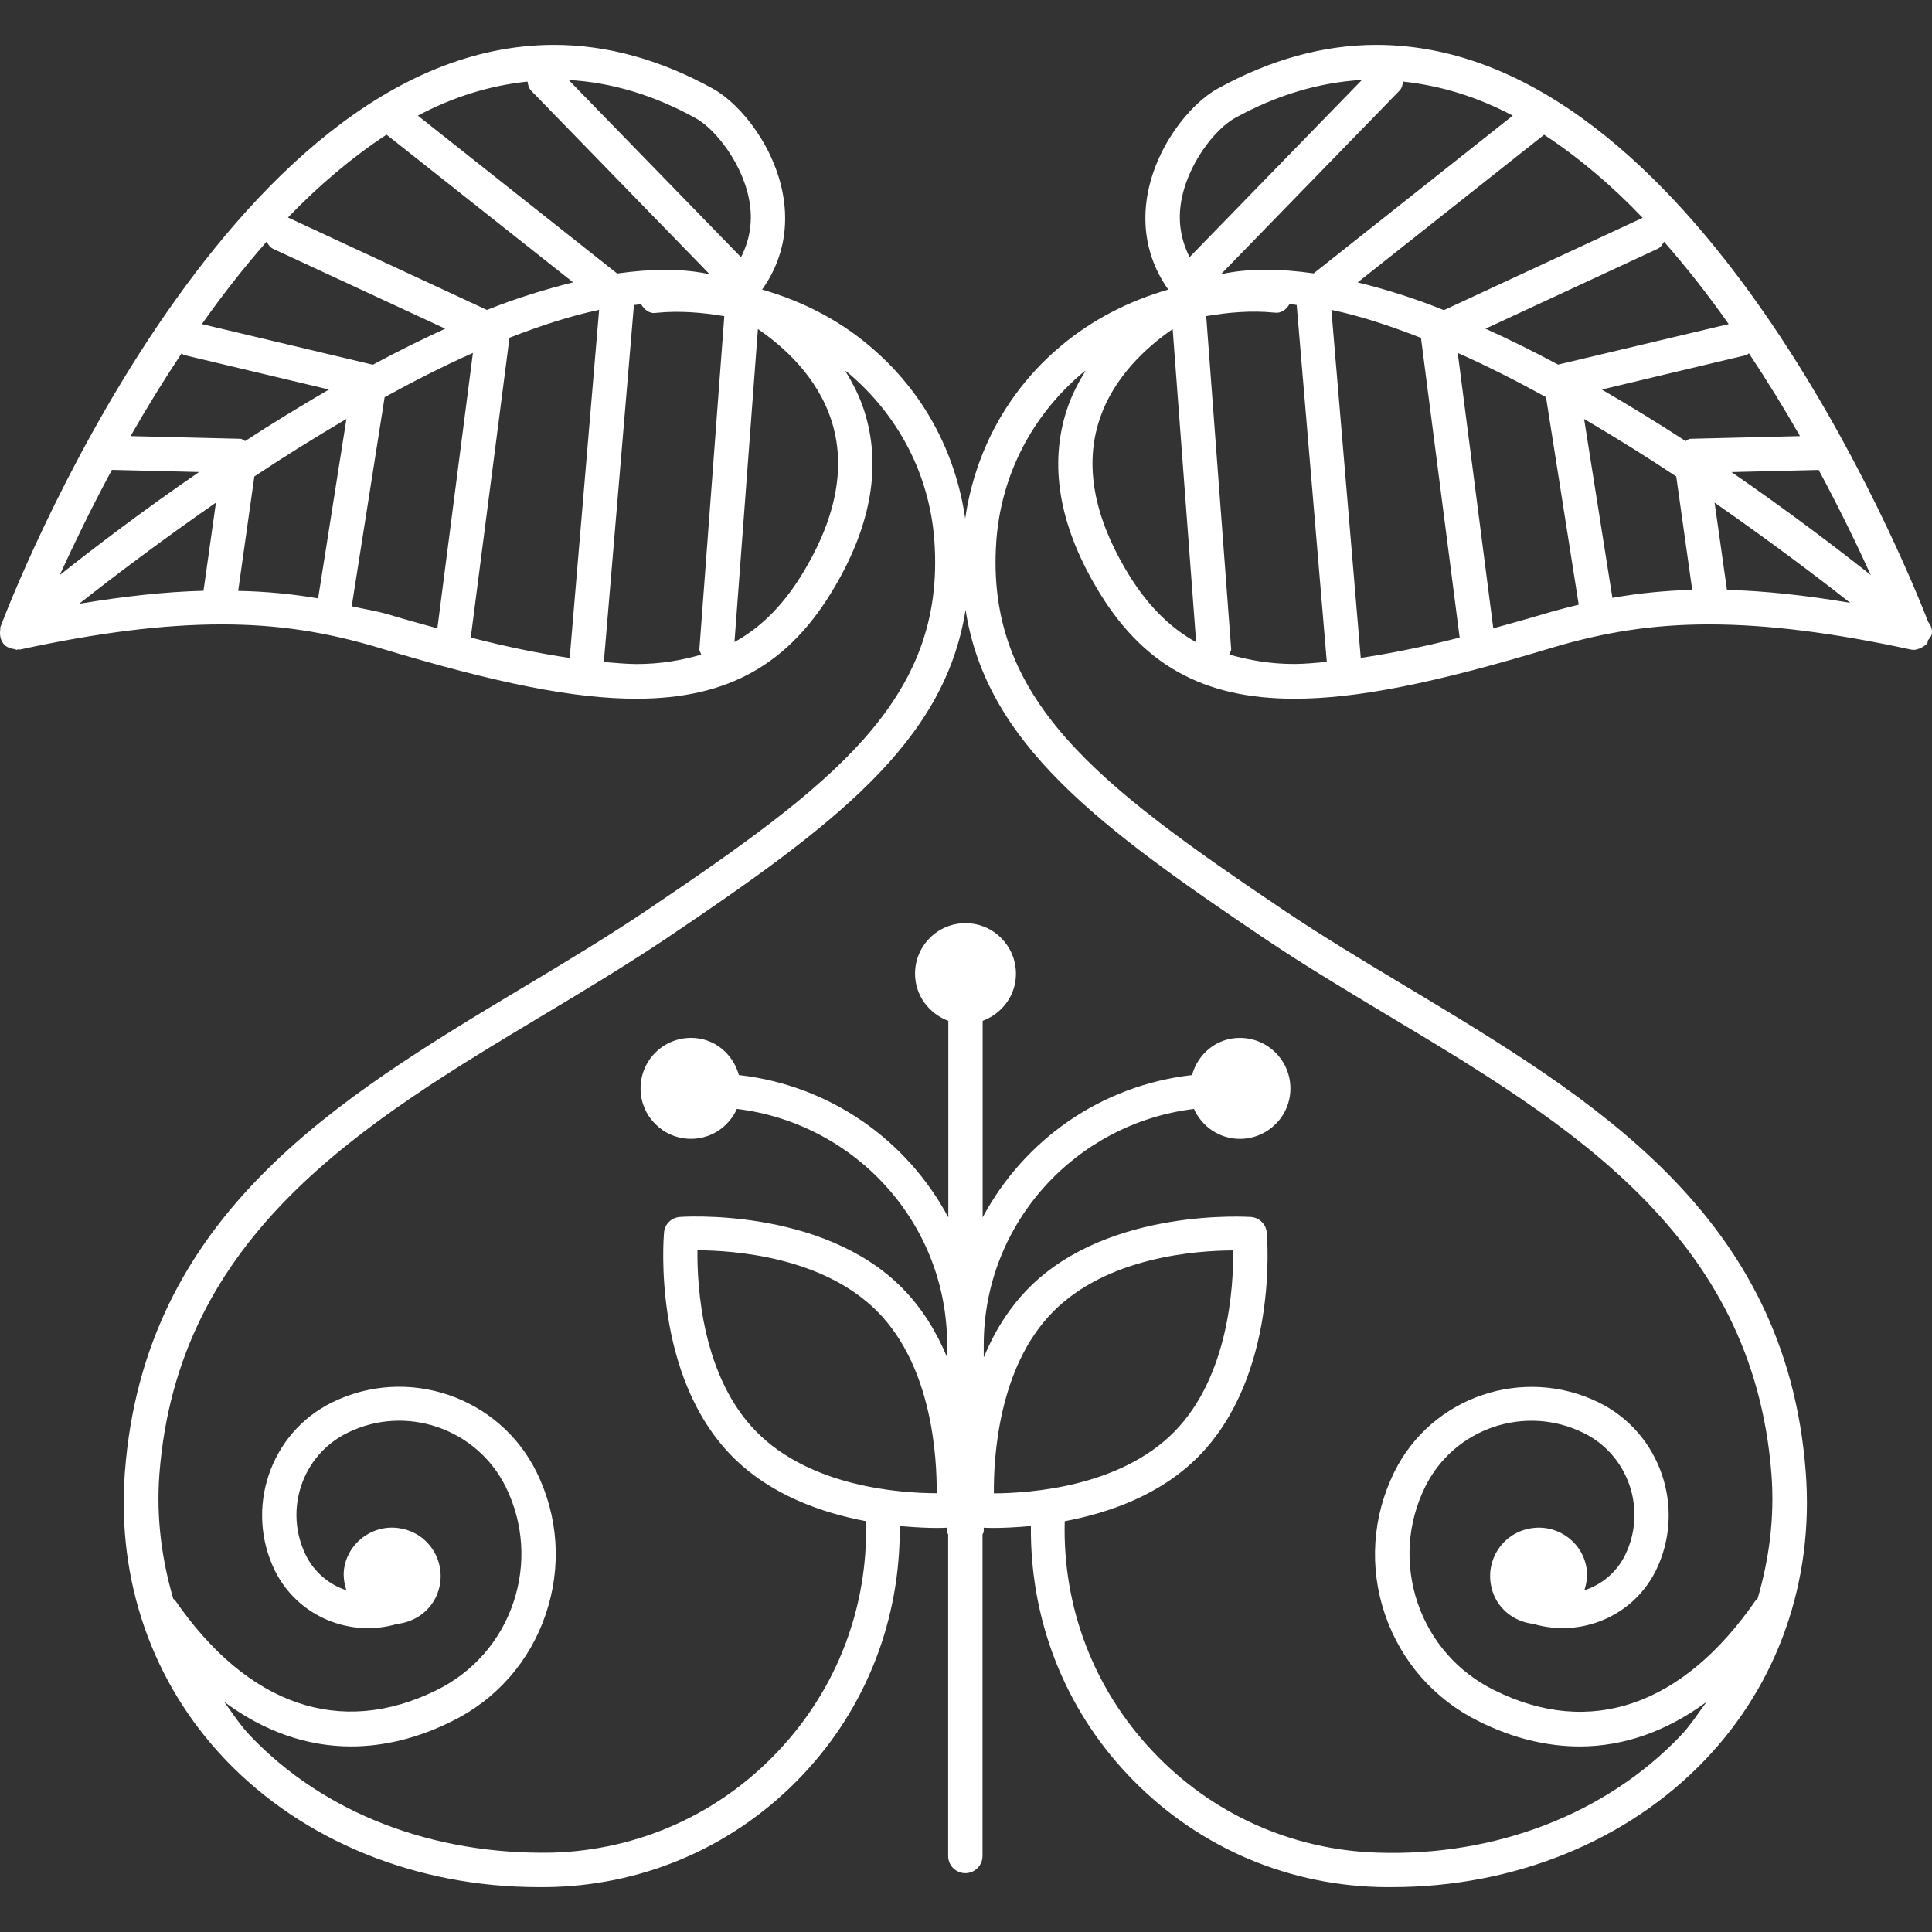 <?xml version="1.0" encoding="UTF-8"?> <!-- icon666.com - MILLIONS vector ICONS FREE --> <svg xmlns="http://www.w3.org/2000/svg" xmlns:xlink="http://www.w3.org/1999/xlink" id="Capa_1" x="0px" y="0px" viewBox="0 0 151.902 151.902" style="enable-background:new 0 0 151.902 151.902;" xml:space="preserve"><rect x="0" y="0" width="151.902" height="151.902" fill="#333333" stroke="none"/> <g> <path d="M151.58,50.351c0.147-0.187,0.322-0.377,0.322-0.63c0-0.319-0.111-0.599-0.301-0.831 c-1.793-4.63-18.357-45.362-43.385-45.362c-4.161,0-8.343,1.163-12.461,3.43c-2.289,1.263-5.042,4.778-5.601,8.765 c-0.354,2.565,0.232,4.968,1.698,7.045c-3.069,0.886-5.97,2.354-8.448,4.44c-4.171,3.499-6.747,8.287-7.515,13.563 c-0.765-5.276-3.335-10.049-7.515-13.563c-2.473-2.102-5.374-3.554-8.451-4.44c1.474-2.078,2.067-4.48,1.706-7.045 c-0.562-3.986-3.307-7.501-5.601-8.765c-4.111-2.268-8.3-3.43-12.458-3.43c-25.969,0-42.82,43.865-43.529,45.745 c-0.032,0.076-0.005,0.155-0.021,0.242C0.005,49.602,0,49.661,0,49.758c0,0.308,0.077,0.611,0.28,0.864l0,0l0,0l0,0 C0.512,50.897,0.841,51,1.187,51.044c0.045,0,0.071,0.053,0.114,0.053c0.039,0,0.071-0.042,0.113-0.042 c0.061-0.011,0.113,0.021,0.174,0.011c6.123-1.329,11.301-1.973,15.839-1.973c4.358,0,8.192,0.578,12.435,1.859 c9.258,2.797,15.293,3.984,20.176,3.984c7.219,0,12.037-2.71,15.604-8.817c2.9-4.947,3.673-9.606,2.292-13.867 c-0.375-1.152-0.902-2.162-1.493-3.111c0.061,0.053,0.137,0.087,0.195,0.135c4.023,3.375,6.449,8.068,6.826,13.215 c0.918,12.559-8.047,19.266-22.739,29.17c-3.008,2.014-6.157,3.916-9.484,5.906c-14.692,8.817-29.887,17.909-31.421,38.19 c-0.644,8.554,2.165,16.58,7.91,22.603c6.114,6.407,15.04,10.014,24.624,10.014c0.38,0,0.762,0,1.147-0.011 c7.509-0.231,14.481-3.364,19.638-8.843c5.018-5.321,7.668-12.261,7.604-19.538c1.187,0.11,2.223,0.152,2.979,0.152 c0.313,0,0.524-0.01,0.73-0.021v0.321c0,0.084,0.079,0.132,0.098,0.222v6.392v18.879c0,0.743,0.604,1.35,1.35,1.35 c0.743,0,1.351-0.606,1.351-1.35v-18.879v-6.392c0.016-0.09,0.095-0.138,0.095-0.222v-0.321c0.211,0.011,0.416,0.021,0.73,0.021 c0.757,0,1.793-0.042,2.979-0.152c-0.074,7.287,2.584,14.217,7.604,19.538c5.158,5.479,12.129,8.611,19.639,8.843 c0.38,0.011,0.77,0.011,1.149,0.011c9.577,0,18.51-3.606,24.622-10.014c5.742-6.012,8.554-14.049,7.91-22.603 c-1.529-20.281-16.732-29.373-31.414-38.19c-3.333-1.991-6.476-3.892-9.487-5.906c-14.702-9.904-23.656-16.611-22.738-29.17 c0.385-5.147,2.8-9.84,6.829-13.215c0.053-0.053,0.132-0.087,0.189-0.135c-0.58,0.949-1.118,1.959-1.487,3.111 c-1.382,4.261-0.611,8.92,2.289,13.867c3.564,6.106,8.385,8.817,15.609,8.817l0,0c4.883,0,10.916-1.192,20.176-3.984 c4.24-1.276,8.079-1.859,12.435-1.859c4.535,0,9.714,0.644,15.842,1.973c0.09,0.021,0.189,0.031,0.269,0.021 c0.011,0,0.011,0.01,0.011,0.01l0,0c0.011-0.01,0.021,0,0.032,0c0.332-0.053,0.675-0.211,0.938-0.453 c0.021-0.011,0.047-0.011,0.058-0.021C151.569,50.52,151.548,50.422,151.58,50.351z M8.796,36.944l6.858,0.168 c-4.438,3.045-8.245,5.951-10.956,8.1C5.724,42.96,7.095,40.11,8.796,36.944z M14.278,27.781c0.074,0.032,0.108,0.113,0.195,0.135 l11.393,2.71c-2.257,1.318-4.477,2.668-6.589,4.05C19.143,34.624,19.04,34.5,18.89,34.5l-8.625-0.211 C11.475,32.171,12.825,29.972,14.278,27.781z M16.978,39.52L16,46.449c-2.969,0.074-6.235,0.433-9.779,1.021 C8.857,45.394,12.63,42.534,16.978,39.52z M19.997,37.463c2.31-1.54,4.756-3.056,7.24-4.525l-2.225,14.109 c-2.041-0.346-4.143-0.551-6.286-0.588L19.997,37.463z M29.315,28.677l-13.444-3.195c1.577-2.236,3.272-4.409,5.086-6.476 c0.135,0.211,0.259,0.432,0.504,0.551l13.547,6.286C33.107,26.715,31.206,27.657,29.315,28.677z M47.105,24.364L44.792,51.73 c-2.272-0.335-4.796-0.833-7.786-1.605c0-0.021,0.011-0.021,0.011-0.032l3.04-23.538C42.488,25.611,44.864,24.828,47.105,24.364z M48.524,21.505L32.854,9.092c2.732-1.458,5.622-2.365,8.62-2.679c0.047,0.253,0.09,0.507,0.279,0.707l14.041,14.441 C53.578,21.083,51.116,21.139,48.524,21.505z M58.962,16.074c0.211,1.495-0.053,2.877-0.701,4.147L44.711,6.289 c3.328,0.187,6.692,1.17,10.012,3.019C56.215,10.128,58.514,12.941,58.962,16.074z M30.391,10.587l14.665,11.609 c-2.207,0.562-4.458,1.242-6.771,2.172L22.642,17.1C25.046,14.6,27.649,12.39,30.391,10.587z M27.654,47.665l2.587-16.435 c2.315-1.273,4.638-2.455,6.942-3.48l-2.795,21.652c-1.226-0.345-2.394-0.654-3.744-1.062 C29.613,48.031,28.648,47.896,27.654,47.665z M47.477,52.049l2.365-28.065c0.185-0.011,0.382-0.053,0.562-0.074 c0.253,0.44,0.654,0.781,1.205,0.686c1.793-0.179,3.578-0.034,5.339,0.264l-1.959,26.167c-0.011,0.169,0.103,0.288,0.145,0.443 c-1.529,0.443-3.174,0.741-5.097,0.741C49.254,52.205,48.357,52.123,47.477,52.049z M63.316,44.73 c-1.562,2.668-3.365,4.538-5.569,5.748L59.59,25.87c1.986,1.36,4.654,3.715,5.777,7.182C66.5,36.545,65.81,40.482,63.316,44.73z M59.458,112.556c-4.271-4.34-4.654-11.433-4.622-14.254c2.89,0.011,9.904,0.507,14.175,4.842 c4.276,4.34,4.661,11.433,4.635,14.259C70.746,117.398,63.729,116.902,59.458,112.556z M78.142,117.414 c-0.026-2.816,0.358-9.92,4.63-14.254c4.282-4.351,11.296-4.836,14.186-4.847c0.031,2.811-0.348,9.903-4.63,14.26 C88.056,116.902,81.042,117.398,78.142,117.414z M99.563,73.881c3.059,2.057,6.396,4.05,9.598,5.975 c14.101,8.448,28.688,17.207,30.121,36.086c0.254,3.396-0.189,6.661-1.097,9.767c-0.031,0.048-0.105,0.048-0.126,0.09 c-5.728,8.311-13.016,10.853-20.566,7.093c-2.858-1.403-5-3.839-6.033-6.86c-1.018-3.033-0.822-6.26,0.591-9.129 c2.278-4.614,7.857-6.508,12.456-4.24c3.543,1.74,5.01,6.055,3.264,9.608c-0.675,1.371-1.851,2.32-3.201,2.764 c0.19-0.606,0.29-1.25,0.138-1.925c-0.433-2.057-2.479-3.364-4.535-2.911c-2.078,0.443-3.375,2.468-2.922,4.546 c0.338,1.635,1.72,2.753,3.302,2.932c3.733,1.098,7.847-0.58,9.64-4.197c2.389-4.873,0.38-10.821-4.493-13.215 c-5.928-2.9-13.136-0.475-16.079,5.479c-1.724,3.507-1.987,7.488-0.728,11.186c1.261,3.701,3.892,6.697,7.404,8.421 c2.652,1.318,5.311,1.962,7.91,1.962c3.485,0,6.86-1.207,9.972-3.502c-0.675,0.907-1.276,1.862-2.072,2.689 c-5.832,6.097-14.471,9.461-23.735,9.166c-6.793-0.201-13.1-3.032-17.762-7.989c-4.63-4.915-7.071-11.333-6.897-18.072 c3.47-0.654,7.53-2.057,10.536-5.11c6.275-6.375,5.39-17.133,5.348-17.587c-0.053-0.653-0.58-1.171-1.234-1.224 c0,0.011-11.158-0.822-17.5,5.606c-1.587,1.618-2.718,3.491-3.517,5.437v-0.986c0-9.571,7.248-17.423,16.529-18.552 c0.622,1.382,1.993,2.353,3.607,2.353c2.193,0,3.976-1.772,3.976-3.961c0-2.204-1.782-3.977-3.976-3.977 c-1.825,0-3.286,1.24-3.761,2.922c-7.161,0.812-13.204,5.104-16.461,11.19V80.262c1.521-0.564,2.618-1.991,2.618-3.702 c0-2.193-1.776-3.976-3.968-3.976c-2.199,0-3.966,1.783-3.966,3.976c0,1.693,1.097,3.138,2.616,3.702v15.451 c-3.256-6.086-9.305-10.378-16.466-11.19c-0.469-1.682-1.938-2.922-3.757-2.922c-2.199,0-3.974,1.772-3.974,3.977 c0,2.188,1.775,3.961,3.974,3.961c1.608,0,2.979-0.971,3.602-2.353c9.281,1.129,16.529,8.965,16.529,18.552v0.986 c-0.799-1.93-1.928-3.828-3.515-5.437c-6.347-6.439-17.503-5.606-17.503-5.606c-0.659,0.053-1.189,0.56-1.242,1.224 c-0.037,0.454-0.928,11.212,5.345,17.587c3.014,3.054,7.074,4.456,10.537,5.11c0.174,6.739-2.263,13.157-6.9,18.072 c-4.662,4.957-10.969,7.788-17.756,7.989c-9.374,0.185-17.911-3.069-23.738-9.166c-0.794-0.827-1.405-1.782-2.067-2.689 c3.104,2.305,6.473,3.502,9.967,3.502c2.592,0,5.25-0.644,7.905-1.962c3.517-1.714,6.146-4.714,7.403-8.421 c1.263-3.713,1.01-7.679-0.722-11.196c-2.937-5.933-10.146-8.39-16.071-5.468c-4.875,2.394-6.89,8.342-4.493,13.236 c1.783,3.586,5.891,5.289,9.624,4.176c1.582-0.168,2.964-1.297,3.314-2.932c0.454-2.078-0.846-4.103-2.921-4.546 c-2.057-0.453-4.097,0.854-4.541,2.911c-0.147,0.664-0.055,1.318,0.14,1.925c-1.345-0.443-2.521-1.403-3.19-2.764 c-1.745-3.554-0.282-7.868,3.262-9.608c4.577-2.277,10.173-0.363,12.456,4.24c1.411,2.869,1.616,6.106,0.591,9.129 c-1.028,3.021-3.172,5.457-6.044,6.865c-7.538,3.713-14.834,1.213-20.558-7.098c-0.032-0.042-0.098-0.042-0.129-0.095 c-0.901-3.091-1.345-6.36-1.092-9.767c1.427-18.879,16.013-27.622,30.122-36.092c3.214-1.919,6.534-3.929,9.601-5.969 c13.247-8.922,22.017-15.451,23.664-25.932C77.543,58.43,86.305,64.958,99.563,73.881z M95.998,21.561L110.041,7.12 c0.19-0.2,0.232-0.454,0.274-0.707c3.001,0.319,5.891,1.227,8.622,2.679l-15.651,12.403C100.68,21.128,98.212,21.073,95.998,21.561 z M111.723,26.565l3.037,23.527c0,0.021,0.011,0.021,0.011,0.032c-2.984,0.772-5.516,1.255-7.783,1.605l-2.31-27.366 C106.924,24.828,109.308,25.622,111.723,26.565z M130.834,19.006c1.813,2.067,3.512,4.24,5.083,6.476l-13.415,3.185 c-1.898-1.02-3.797-1.961-5.706-2.823l13.542-6.286C130.581,19.438,130.703,19.217,130.834,19.006z M141.523,34.289l-8.622,0.211 c-0.142,0-0.242,0.124-0.374,0.177c-2.114-1.382-4.329-2.732-6.587-4.05l11.37-2.71c0.095-0.021,0.126-0.113,0.2-0.135 C138.965,29.972,140.316,32.171,141.523,34.289z M131.793,37.463l1.256,8.91c-2.136,0.065-4.219,0.266-6.275,0.633l-2.226-14.067 C127.038,34.407,129.484,35.923,131.793,37.463z M134.81,39.52c4.293,2.988,8.026,5.801,10.663,7.878 c-3.538-0.599-6.729-0.938-9.692-1.021L134.81,39.52z M136.139,37.118l6.855-0.169c1.698,3.167,3.069,6.001,4.092,8.258 C144.376,43.063,140.58,40.173,136.139,37.118z M129.152,17.126l-15.625,7.259c-2.32-0.941-4.577-1.637-6.782-2.183l14.66-11.609 C124.137,12.39,126.742,14.6,129.152,17.126z M92.833,16.074c0.443-3.132,2.742-5.951,4.24-6.781 c3.322-1.838,6.676-2.816,10.009-3.009L93.53,20.216C92.892,18.951,92.623,17.569,92.833,16.074z M88.478,44.73 c-2.489-4.248-3.186-8.174-2.057-11.652c1.107-3.462,3.797-5.833,5.779-7.204l1.846,24.619 C91.842,49.268,90.039,47.398,88.478,44.73z M101.746,52.205c-1.919,0-3.564-0.309-5.094-0.741 c0.042-0.156,0.158-0.285,0.147-0.443l-1.962-26.167c1.762-0.298,3.544-0.453,5.337-0.276c0.569,0.087,0.971-0.243,1.213-0.675 c0.189,0.013,0.369,0.055,0.564,0.077l2.367,28.055C103.433,52.123,102.537,52.205,101.746,52.205L101.746,52.205z M121.152,48.339 c-1.35,0.409-2.531,0.717-3.744,1.062l-2.795-21.652c2.3,1.021,4.63,2.201,6.94,3.48l2.573,16.315 C123.135,47.778,122.16,48.042,121.152,48.339z" fill="#000000" style="fill: rgb(255, 255, 255);"></path> </g> </svg> 